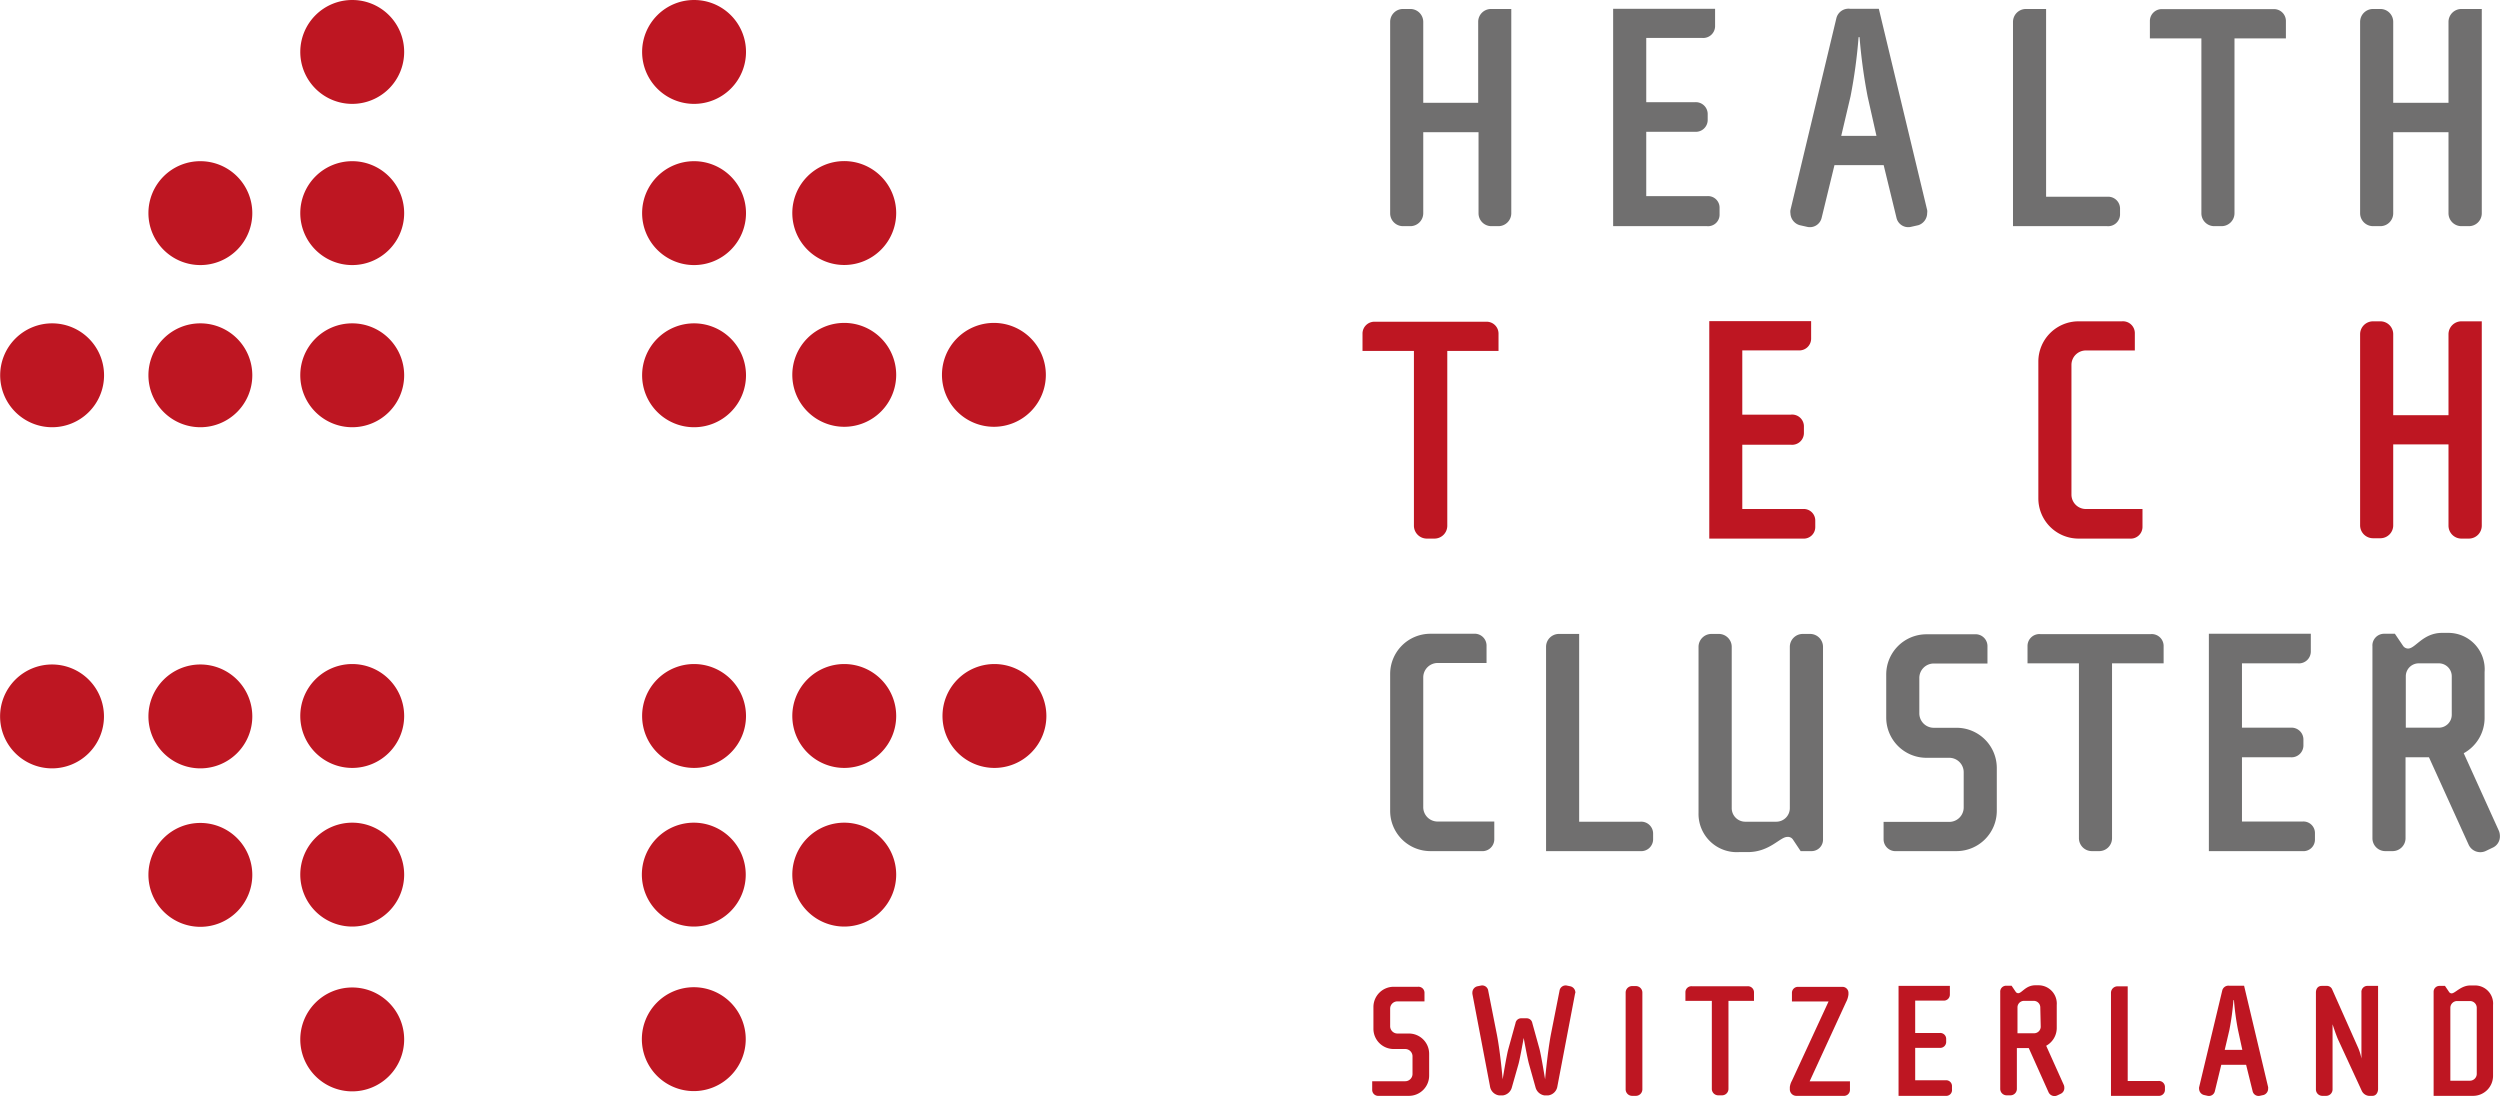 <svg id="Ebene_1" data-name="Ebene 1" xmlns="http://www.w3.org/2000/svg" viewBox="0 0 283.98 124.5"><defs><style>.cls-1{fill:#be1622;}.cls-2{fill:#706f6f;}</style></defs><path class="cls-1" d="M152.83,192.14a5.9,5.9,0,1,1-5.89-5.89A5.9,5.9,0,0,1,152.83,192.14Z" transform="translate(-68.09 -149.52)"/><path class="cls-1" d="M152.83,173.72a5.9,5.9,0,1,1-5.89-5.89A5.9,5.9,0,0,1,152.83,173.72Z" transform="translate(-68.09 -149.52)"/><path class="cls-1" d="M152.83,155.42a5.9,5.9,0,1,1-5.89-5.9A5.89,5.89,0,0,1,152.83,155.42Z" transform="translate(-68.09 -149.52)"/><path class="cls-1" d="M164,198a5.9,5.9,0,1,1,5.89-5.9A5.9,5.9,0,0,1,164,198Z" transform="translate(-68.09 -149.52)"/><path class="cls-1" d="M164,179.62a5.9,5.9,0,1,1,5.89-5.9A5.9,5.9,0,0,1,164,179.62Z" transform="translate(-68.09 -149.52)"/><path class="cls-1" d="M181,198a5.9,5.9,0,1,1,5.89-5.9A5.9,5.9,0,0,1,181,198Z" transform="translate(-68.09 -149.52)"/><path class="cls-1" d="M102.2,230.86a5.9,5.9,0,1,1,5.9,5.89A5.9,5.9,0,0,1,102.2,230.86Z" transform="translate(-68.09 -149.52)"/><path class="cls-1" d="M102.2,248.88a5.9,5.9,0,1,1,5.9,5.89A5.9,5.9,0,0,1,102.2,248.88Z" transform="translate(-68.09 -149.52)"/><path class="cls-1" d="M102.2,267.6a5.9,5.9,0,1,1,5.9,5.89A5.9,5.9,0,0,1,102.2,267.6Z" transform="translate(-68.09 -149.52)"/><path class="cls-1" d="M90.85,225a5.9,5.9,0,1,1-5.9,5.9A5.9,5.9,0,0,1,90.85,225Z" transform="translate(-68.09 -149.52)"/><path class="cls-1" d="M90.85,243a5.9,5.9,0,1,1-5.9,5.89A5.89,5.89,0,0,1,90.85,243Z" transform="translate(-68.09 -149.52)"/><path class="cls-1" d="M74,225a5.9,5.9,0,1,1-5.9,5.9A5.9,5.9,0,0,1,74,225Z" transform="translate(-68.09 -149.52)"/><path class="cls-1" d="M146.94,236.75a5.9,5.9,0,1,1,5.89-5.89A5.9,5.9,0,0,1,146.94,236.75Z" transform="translate(-68.09 -149.52)"/><path class="cls-1" d="M164,236.75a5.9,5.9,0,1,1,5.89-5.89A5.9,5.9,0,0,1,164,236.75Z" transform="translate(-68.09 -149.52)"/><path class="cls-1" d="M164,254.77a5.9,5.9,0,1,1,5.89-5.89A5.9,5.9,0,0,1,164,254.77Z" transform="translate(-68.09 -149.52)"/><path class="cls-1" d="M181.05,236.75a5.9,5.9,0,1,1,5.9-5.89A5.9,5.9,0,0,1,181.05,236.75Z" transform="translate(-68.09 -149.52)"/><path class="cls-1" d="M141,248.88a5.9,5.9,0,1,1,5.9,5.89A5.91,5.91,0,0,1,141,248.88Z" transform="translate(-68.09 -149.52)"/><path class="cls-1" d="M141,267.57a5.9,5.9,0,1,1,5.9,5.89A5.9,5.9,0,0,1,141,267.57Z" transform="translate(-68.09 -149.52)"/><path class="cls-1" d="M108.1,186.25a5.9,5.9,0,1,1-5.9,5.89A5.89,5.89,0,0,1,108.1,186.25Z" transform="translate(-68.09 -149.52)"/><path class="cls-1" d="M90.85,167.83a5.9,5.9,0,1,1-5.9,5.89A5.89,5.89,0,0,1,90.85,167.83Z" transform="translate(-68.09 -149.52)"/><path class="cls-1" d="M90.85,186.25a5.9,5.9,0,1,1-5.9,5.89A5.89,5.89,0,0,1,90.85,186.25Z" transform="translate(-68.09 -149.52)"/><path class="cls-1" d="M74,186.25a5.9,5.9,0,1,1-5.89,5.89A5.9,5.9,0,0,1,74,186.25Z" transform="translate(-68.09 -149.52)"/><path class="cls-1" d="M114,173.72a5.9,5.9,0,1,1-5.89-5.89A5.9,5.9,0,0,1,114,173.72Z" transform="translate(-68.09 -149.52)"/><path class="cls-1" d="M114,155.42a5.9,5.9,0,1,1-5.89-5.9A5.89,5.89,0,0,1,114,155.42Z" transform="translate(-68.09 -149.52)"/><path class="cls-2" d="M238.34,175.21h-.84a1.46,1.46,0,0,1-1.46-1.46v-9.21h-6.28v9.21a1.47,1.47,0,0,1-1.47,1.46h-.83a1.46,1.46,0,0,1-1.46-1.46V152a1.46,1.46,0,0,1,1.46-1.46h.83a1.47,1.47,0,0,1,1.47,1.46v9.2H236V152a1.46,1.46,0,0,1,1.46-1.46h2.3v23.23A1.47,1.47,0,0,1,238.34,175.21Z" transform="translate(-68.09 -149.52)"/><path class="cls-2" d="M262,175.21H251.33V150.52h11.58v2a1.35,1.35,0,0,1-1.46,1.31h-6.36v7.3h5.52a1.35,1.35,0,0,1,1.46,1.32v.73a1.35,1.35,0,0,1-1.46,1.31h-5.52v7.31H262a1.31,1.31,0,0,1,1.42,1.31v.73A1.31,1.31,0,0,1,262,175.21Z" transform="translate(-68.09 -149.52)"/><path class="cls-2" d="M286,175.1l-.8.18a1.37,1.37,0,0,1-1.68-1l-1.46-6h-5.59l-1.46,6a1.37,1.37,0,0,1-1.68,1l-.8-.18a1.45,1.45,0,0,1-1.06-1.35,1.17,1.17,0,0,1,0-.37l5.22-21.8a1.42,1.42,0,0,1,1.57-1.06h3.25L287,173.38a.93.93,0,0,1,0,.33A1.45,1.45,0,0,1,286,175.1Zm-5.77-14.65a61.77,61.77,0,0,1-.91-6.71h-.11a59.24,59.24,0,0,1-.91,6.71l-1.06,4.5h4Z" transform="translate(-68.09 -149.52)"/><path class="cls-2" d="M307.45,175.21h-10.7V152a1.47,1.47,0,0,1,1.46-1.46h2.3v21.33h6.94a1.35,1.35,0,0,1,1.46,1.31v.73A1.35,1.35,0,0,1,307.45,175.21Z" transform="translate(-68.09 -149.52)"/><path class="cls-2" d="M321.91,153.88v19.87a1.47,1.47,0,0,1-1.46,1.46h-.84a1.46,1.46,0,0,1-1.46-1.46V153.88H312.3v-2a1.35,1.35,0,0,1,1.46-1.32h12.53a1.35,1.35,0,0,1,1.46,1.32v2Z" transform="translate(-68.09 -149.52)"/><path class="cls-2" d="M348.52,175.21h-.84a1.47,1.47,0,0,1-1.46-1.46v-9.21h-6.28v9.21a1.46,1.46,0,0,1-1.46,1.46h-.84a1.47,1.47,0,0,1-1.46-1.46V152a1.47,1.47,0,0,1,1.46-1.46h.84a1.46,1.46,0,0,1,1.46,1.46v9.2h6.28V152a1.47,1.47,0,0,1,1.46-1.46H350v23.23A1.46,1.46,0,0,1,348.52,175.21Z" transform="translate(-68.09 -149.52)"/><path class="cls-1" d="M232.49,189.38v19.86A1.46,1.46,0,0,1,231,210.7h-.84a1.47,1.47,0,0,1-1.46-1.46V189.38h-5.84v-2a1.35,1.35,0,0,1,1.46-1.31h12.53a1.35,1.35,0,0,1,1.46,1.31v2Z" transform="translate(-68.09 -149.52)"/><path class="cls-1" d="M272.88,210.7H262.25V186h11.57v2a1.34,1.34,0,0,1-1.46,1.32H266v7.3h5.51A1.34,1.34,0,0,1,273,198v.73a1.34,1.34,0,0,1-1.46,1.31H266v7.3h6.87a1.31,1.31,0,0,1,1.42,1.32v.73A1.31,1.31,0,0,1,272.88,210.7Z" transform="translate(-68.09 -149.52)"/><path class="cls-1" d="M310,210.7h-5.8a4.57,4.57,0,0,1-4.57-4.56V190.58a4.57,4.57,0,0,1,4.57-4.56h4.93a1.35,1.35,0,0,1,1.46,1.31v2h-5.55a1.64,1.64,0,0,0-1.65,1.64V205.7a1.64,1.64,0,0,0,1.65,1.64h6.42v2A1.34,1.34,0,0,1,310,210.7Z" transform="translate(-68.09 -149.52)"/><path class="cls-1" d="M348.52,210.7h-.84a1.47,1.47,0,0,1-1.46-1.46V200h-6.28v9.2a1.46,1.46,0,0,1-1.46,1.46h-.84a1.47,1.47,0,0,1-1.46-1.46V187.48a1.47,1.47,0,0,1,1.46-1.46h.84a1.46,1.46,0,0,1,1.46,1.46v9.2h6.28v-9.2a1.47,1.47,0,0,1,1.46-1.46H350v23.22A1.47,1.47,0,0,1,348.52,210.7Z" transform="translate(-68.09 -149.52)"/><path class="cls-2" d="M236.36,246.2h-5.8a4.57,4.57,0,0,1-4.56-4.57V226.08a4.57,4.57,0,0,1,4.56-4.57h4.93a1.35,1.35,0,0,1,1.46,1.32v2H231.4a1.64,1.64,0,0,0-1.64,1.65V241.2a1.63,1.63,0,0,0,1.64,1.64h6.43v2A1.35,1.35,0,0,1,236.36,246.2Z" transform="translate(-68.09 -149.52)"/><path class="cls-2" d="M254.41,246.2h-10.7V223a1.46,1.46,0,0,1,1.46-1.47h2.3v21.33h6.94a1.35,1.35,0,0,1,1.46,1.31v.73A1.35,1.35,0,0,1,254.41,246.2Z" transform="translate(-68.09 -149.52)"/><path class="cls-2" d="M273.87,246.2h-1.24l-.88-1.32a.68.68,0,0,0-.65-.29c-.81,0-2,1.72-4.46,1.72h-1a4.34,4.34,0,0,1-4.61-4.46V223a1.47,1.47,0,0,1,1.47-1.47h.84a1.47,1.47,0,0,1,1.46,1.47v18.33a1.54,1.54,0,0,0,1.53,1.53h3.54a1.54,1.54,0,0,0,1.53-1.53V223a1.47,1.47,0,0,1,1.47-1.47h.84a1.47,1.47,0,0,1,1.46,1.47v21.87A1.3,1.3,0,0,1,273.87,246.2Z" transform="translate(-68.09 -149.52)"/><path class="cls-2" d="M290.34,246.2h-6.83a1.35,1.35,0,0,1-1.46-1.32v-2h7.45a1.64,1.64,0,0,0,1.65-1.64v-4a1.64,1.64,0,0,0-1.65-1.64h-2.59a4.57,4.57,0,0,1-4.56-4.57v-4.89a4.57,4.57,0,0,1,4.56-4.57h5.48a1.35,1.35,0,0,1,1.46,1.32v2h-6.1a1.64,1.64,0,0,0-1.64,1.65v4a1.64,1.64,0,0,0,1.64,1.65h2.59a4.57,4.57,0,0,1,4.57,4.56v4.89A4.58,4.58,0,0,1,290.34,246.2Z" transform="translate(-68.09 -149.52)"/><path class="cls-2" d="M308,224.87v19.87a1.46,1.46,0,0,1-1.46,1.46h-.84a1.47,1.47,0,0,1-1.46-1.46V224.87h-5.84v-2a1.35,1.35,0,0,1,1.46-1.32H312.4a1.35,1.35,0,0,1,1.46,1.32v2Z" transform="translate(-68.09 -149.52)"/><path class="cls-2" d="M329.61,246.2H319V221.51h11.58v2.05a1.35,1.35,0,0,1-1.47,1.31h-6.35v7.31h5.52a1.35,1.35,0,0,1,1.46,1.31v.73a1.35,1.35,0,0,1-1.46,1.32h-5.52v7.3h6.87a1.31,1.31,0,0,1,1.42,1.31v.73A1.31,1.31,0,0,1,329.61,246.2Z" transform="translate(-68.09 -149.52)"/><path class="cls-2" d="M351.19,245.83l-.77.37a1.46,1.46,0,0,1-1.93-.77L344,235.54h-2.66v9.2a1.47,1.47,0,0,1-1.46,1.46h-.84a1.46,1.46,0,0,1-1.46-1.46v-21.8a1.33,1.33,0,0,1,1.35-1.43h1.2l.92,1.36a.7.7,0,0,0,.58.32c.84,0,1.68-1.78,3.87-1.78h.69a4.13,4.13,0,0,1,4.13,4.45v5.22a4.57,4.57,0,0,1-2.37,4l4,8.83a1.63,1.63,0,0,1,.11.59A1.4,1.4,0,0,1,351.19,245.83Zm-4.6-19.5a1.47,1.47,0,0,0-1.46-1.46h-2.3a1.47,1.47,0,0,0-1.46,1.46v5.85h3.76a1.47,1.47,0,0,0,1.46-1.46Z" transform="translate(-68.09 -149.52)"/><path class="cls-1" d="M228.13,274h-3.44a.68.68,0,0,1-.73-.66v-1h3.75a.83.83,0,0,0,.83-.83v-2a.83.83,0,0,0-.83-.83H226.4a2.3,2.3,0,0,1-2.3-2.3v-2.47a2.3,2.3,0,0,1,2.3-2.3h2.76a.68.68,0,0,1,.74.66v1h-3.07a.82.82,0,0,0-.83.82v2a.83.83,0,0,0,.83.83h1.3a2.3,2.3,0,0,1,2.3,2.3v2.46A2.3,2.3,0,0,1,228.13,274Z" transform="translate(-68.09 -149.52)"/><path class="cls-1" d="M247,262.41l-2,10.49a1.22,1.22,0,0,1-1.05,1.05h-.42a1.24,1.24,0,0,1-1-.86l-.75-2.67c-.19-.66-.61-3-.61-3h0s-.42,2.38-.6,3l-.76,2.67a1.23,1.23,0,0,1-1,.86h-.42a1.21,1.21,0,0,1-1.05-1.05l-2-10.49s0-.07,0-.11a.74.74,0,0,1,.59-.75l.35-.07a.69.69,0,0,1,.86.58l1,5.06c.39,2.07.64,5,.64,5h0s.44-2.72.65-3.46l.81-2.92a.65.65,0,0,1,.68-.55h.55a.65.65,0,0,1,.68.55l.81,2.92c.2.74.64,3.46.64,3.46h0s.26-2.9.64-5l1-5.06a.7.7,0,0,1,.87-.58l.34.07a.74.74,0,0,1,.59.75S247,262.38,247,262.41Z" transform="translate(-68.09 -149.52)"/><path class="cls-1" d="M253.91,274h-.42a.74.74,0,0,1-.74-.73v-11a.74.74,0,0,1,.74-.74h.42a.74.74,0,0,1,.74.74v11A.74.74,0,0,1,253.91,274Z" transform="translate(-68.09 -149.52)"/><path class="cls-1" d="M264.43,263.21v10a.73.73,0,0,1-.73.73h-.43a.73.73,0,0,1-.73-.73v-10h-3v-1a.68.68,0,0,1,.74-.66h6.31a.69.69,0,0,1,.74.66v1Z" transform="translate(-68.09 -149.52)"/><path class="cls-1" d="M277.49,274h-5.35a.74.74,0,0,1-.74-.73V273a2,2,0,0,1,.24-.72l4.16-9h-4.16v-1a.68.68,0,0,1,.74-.66h4.95a.68.68,0,0,1,.73.66v.21a2.44,2.44,0,0,1-.27.86l-4.14,9h4.58v1A.68.68,0,0,1,277.49,274Z" transform="translate(-68.09 -149.52)"/><path class="cls-1" d="M289.1,274h-5.35V261.51h5.83v1a.68.68,0,0,1-.74.67h-3.2v3.68h2.78a.67.67,0,0,1,.74.66v.37a.68.68,0,0,1-.74.66h-2.78v3.68h3.46a.66.66,0,0,1,.72.66v.37A.66.66,0,0,1,289.1,274Z" transform="translate(-68.09 -149.52)"/><path class="cls-1" d="M302.16,273.77l-.38.18a.74.74,0,0,1-1-.38l-2.24-5h-1.35v4.64a.73.73,0,0,1-.73.73h-.43a.73.73,0,0,1-.73-.73v-11a.67.67,0,0,1,.68-.72h.61l.46.68a.35.35,0,0,0,.29.17c.42,0,.85-.9,1.95-.9h.35a2.08,2.08,0,0,1,2.08,2.24v2.63a2.31,2.31,0,0,1-1.2,2l2,4.45a.73.73,0,0,1,.06.3A.71.71,0,0,1,302.16,273.77Zm-2.31-9.83a.74.74,0,0,0-.74-.73H298a.74.74,0,0,0-.74.73v2.95h1.9a.75.75,0,0,0,.74-.74Z" transform="translate(-68.09 -149.52)"/><path class="cls-1" d="M313.28,274h-5.4v-11.7a.74.74,0,0,1,.74-.74h1.16v10.75h3.5a.68.68,0,0,1,.73.66v.37A.68.68,0,0,1,313.28,274Z" transform="translate(-68.09 -149.52)"/><path class="cls-1" d="M325.22,273.9l-.41.09a.69.69,0,0,1-.84-.52l-.74-3h-2.82l-.73,3a.69.69,0,0,1-.85.52l-.4-.09a.74.74,0,0,1-.54-.68.62.62,0,0,1,0-.19l2.63-11a.72.72,0,0,1,.79-.54H323L325.73,273a.5.5,0,0,1,0,.17A.74.74,0,0,1,325.22,273.9Zm-2.91-7.38a29.39,29.39,0,0,1-.46-3.39h-.06a29.39,29.39,0,0,1-.46,3.39l-.53,2.26h2Z" transform="translate(-68.09 -149.52)"/><path class="cls-1" d="M337.58,274h-.41a1,1,0,0,1-.82-.61l-2.65-5.74c-.24-.51-.65-1.78-.65-1.78v7.4a.73.73,0,0,1-.73.73h-.43a.73.73,0,0,1-.73-.73v-11c0-.43.22-.76.66-.76h.55a.65.65,0,0,1,.65.43l2.87,6.45a5.88,5.88,0,0,1,.44,1.37v-7.51a.68.68,0,0,1,.62-.74h1.27V273.2C338.22,273.62,338,274,337.58,274Z" transform="translate(-68.09 -149.52)"/><path class="cls-1" d="M349,274h-4.47V262.19a.66.66,0,0,1,.66-.68h.63l.46.68a.35.35,0,0,0,.29.17c.41,0,1.05-.9,2.14-.9h.57a2.05,2.05,0,0,1,2,2.22v8.06A2.27,2.27,0,0,1,349,274Zm.43-10a.77.77,0,0,0-.78-.77h-1.45a.77.77,0,0,0-.77.77v8.28h2.22a.78.78,0,0,0,.78-.77Z" transform="translate(-68.09 -149.52)"/></svg>